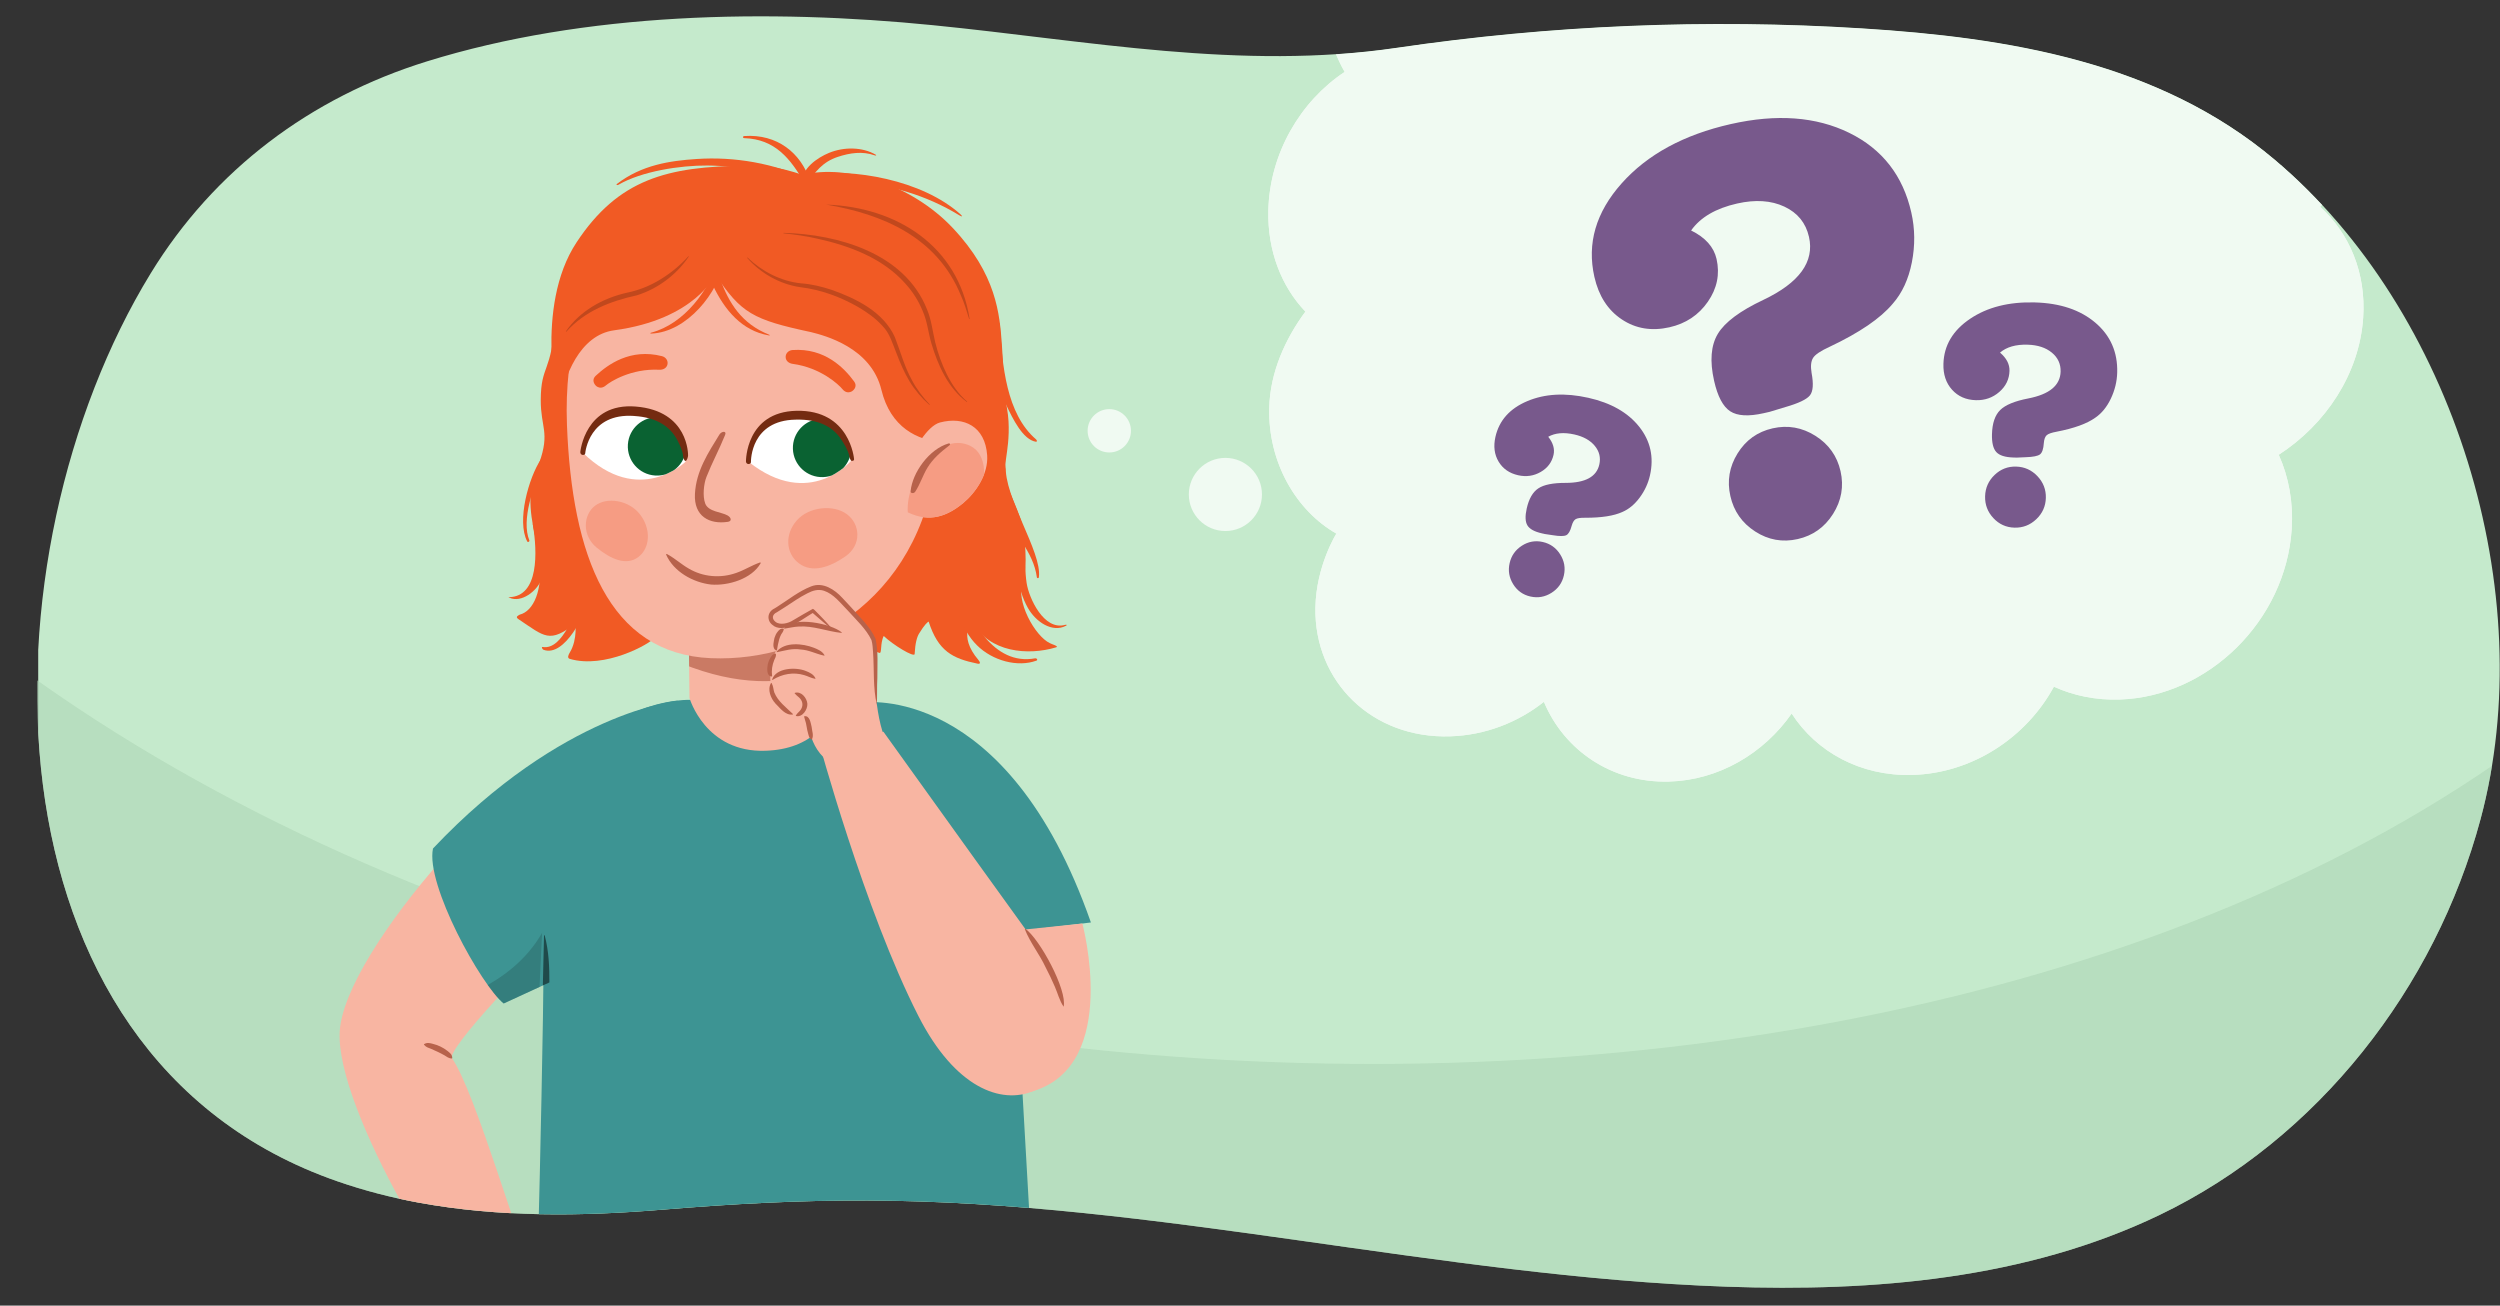 <?xml version="1.0" encoding="UTF-8"?><svg id="a" xmlns="http://www.w3.org/2000/svg" width="760" height="396.896" xmlns:xlink="http://www.w3.org/1999/xlink" viewBox="0 0 760 396.896"><rect x="0" y="0" width="760" height="396.896" fill="#333333" stroke="none"/><defs><clipPath id="b"><path d="M283.719,7.666c-50.055-4.988-105.606-4.01-153.982,11.011-35.319,10.967-64.65,32.922-83.964,64.479C-6.309,168.252-8.336,320.594,102.534,359.105c8.093,2.811,16.412,4.971,24.838,6.513,24.361,4.457,49.27,4.163,73.864,2.128,21.461-1.775,41.286-2.871,62.555-2.796,87.515,.309,173.593,23.097,261.053,26.202,44.897,1.594,91.158-2.341,131.654-21.792,48.193-23.148,83.817-69.041,97.594-120.35,18.406-68.551-7.975-154.422-62.544-200.448-35.246-29.728-80.998-37.143-125.521-39.935-47.179-2.958-94.665-.981-141.433,5.907-47.259,6.96-93.855-2.182-140.876-6.867Z" fill="none"/></clipPath><clipPath id="f"><path d="M166.289,405.327l72.83,2.85,72.831-2.85s1.754,79.633,13.641,133.991c-5.425,6.578-58.374,15.58-84.341,5.193l-2.132-32.456-2.13,32.456c-25.967,10.387-78.916,1.385-84.341-5.193,11.887-54.358,13.641-133.991,13.641-133.991Z" fill="#2e4970"/></clipPath><clipPath id="g"><path d="M246.127,167.28s2.727,21.654,9.143,44.159c-2.77,7.963-8.31,16.273-22.494,16.791-18.389,.672-23.178-16.057-23.178-16.057l-.484-43.452,37.014-1.44Z" fill="#f8b5a2"/></clipPath><clipPath id="h"><path d="M300.098,138.389c-.626-8.79-7.046-11.864-14.331-9.958-3.876,1.012-8.408,8.554-9.612,13.51-.429,1.764-2.655,12.635-.057,13.871,6.591,3.142,11.936,1.079,16.741-2.908,3.79-3.146,7.668-8.833,7.259-14.515Z" fill="#f8b5a2"/></clipPath><clipPath id="i"><path d="M208.415,140.368s-14.197,13.905-31.247-2.76c0,0,1.19-13.136,15.916-12.269,14.911,.882,15.331,15.028,15.331,15.028Z" fill="#fff"/></clipPath><clipPath id="j"><path d="M258.89,139.928s-12.712,15.273-31.366,.424c0,0-.149-13.19,14.586-13.82,14.924-.638,16.78,13.396,16.78,13.396Z" fill="#fff"/></clipPath><clipPath id="k"><path d="M205.958,213.017s-34.993,3.306-74.33,44.93c-2.287,10.978,14.637,41.624,21.498,47.113l35.7-16.453s35.967-31.965,17.132-75.59Z" fill="#3d9493"/></clipPath></defs><g clip-path="url(#b)"><g><rect x="11.616" y="-8.339" width="786.565" height="591.833" fill="#c5eacc"/><path d="M-15.722,186.207c226.358,186.226,672.358,183.226,837.996-10.866l-9.638,275.092S-17.364,425.432-17.364,421.432s1.642-162.451,1.642-235.226Z" fill="#add6b6" opacity=".6"/><g id="c" opacity=".74"><path d="M705.332,62.85c8.909,8.168,13.998,20.111,13.074,33.752-1.151,16.996-11.338,32.378-25.674,41.648,3.02,6.714,4.479,14.403,3.941,22.644-1.816,27.773-25.368,50.867-52.256,51.757-7.28,.241-14.057-1.178-20.037-3.9-8.368,15.448-24.831,26.334-43.055,26.83-15.765,.429-29.17-7.026-36.66-18.676-8.448,12.119-22.192,20.279-37.284,20.69-17.4,.474-31.866-9.499-38.034-24.244-7.874,6.242-17.818,10.153-28.479,10.492-23.84,.758-41.358-16.711-40.988-39.074,.211-12.766,6.376-22.554,6.376-22.554-12.188-6.95-20.801-21.589-20.409-38.212,.255-10.83,4.926-21.084,10.999-29.27-7.24-7.59-11.562-18.414-11.273-30.772,.404-17.284,9.726-33.168,23.203-42.096-4.446-7.818-6.91-17.437-6.641-28.084,.739-29.195,20.847-55.284,46.403-58.241,10.565-1.223,20.229,1.727,27.901,7.707,9.77-15.836,25.086-27.251,42.122-29.288s31.871,5.76,40.865,19.506c8.714-14.3,22.16-24.545,36.971-26.305,15.059-1.79,28.026,5.604,35.653,18.467,8.753-8.07,19.797-13.615,31.656-14.987,27.284-3.157,51.61,18.379,49.795,46.14-.7,10.702-8.092,19.432-14.297,28.053,15.474,7.323,25.229,22.76,23.96,41.508-.936,13.827-7.698,26.756-17.831,36.509Z" fill="#fff"/><path d="M705.332,62.85c8.909,8.168,13.998,20.111,13.074,33.752-1.151,16.996-11.338,32.378-25.674,41.648,3.02,6.714,4.479,14.403,3.941,22.644-1.816,27.773-25.368,50.867-52.256,51.757-7.28,.241-14.057-1.178-20.037-3.9-8.368,15.448-24.831,26.334-43.055,26.83-15.765,.429-29.17-7.026-36.66-18.676-8.448,12.119-22.192,20.279-37.284,20.69-17.4,.474-31.866-9.499-38.034-24.244-7.874,6.242-17.818,10.153-28.479,10.492-23.84,.758-41.358-16.711-40.988-39.074,.211-12.766,6.376-22.554,6.376-22.554-12.188-6.95-20.801-21.589-20.409-38.212,.255-10.83,4.926-21.084,10.999-29.27-7.24-7.59-11.562-18.414-11.273-30.772,.404-17.284,9.726-33.168,23.203-42.096-4.446-7.818-6.91-17.437-6.641-28.084,.739-29.195,20.847-55.284,46.403-58.241,10.565-1.223,20.229,1.727,27.901,7.707,9.77-15.836,25.086-27.251,42.122-29.288s31.871,5.76,40.865,19.506c8.714-14.3,22.16-24.545,36.971-26.305,15.059-1.79,28.026,5.604,35.653,18.467,8.753-8.07,25.686-22.111,37.631-23.529,27.482-3.262,48.467,21.426,46.638,49.278-.705,10.737-10.909,24.835-17.114,33.457,15.474,7.323,25.229,22.76,23.96,41.508-.936,13.827-7.698,26.756-17.831,36.509Z" fill="#fff"/></g><g><g id="d"><g id="e"><circle cx="247.231" cy="141.511" r="9.837" fill="#fff"/><circle cx="220.76" cy="145.949" r="6.194" fill="#fff"/></g></g><path d="M331.636,280.432l-29.854,3.587-39.337-70.44s43.576-6.331,69.191,66.853Z" fill="#3d9493"/><g><g><path d="M166.289,405.327l72.83,2.85,72.831-2.85s1.754,79.633,13.641,133.991c-5.425,6.578-58.374,15.58-84.341,5.193l-2.132-32.456-2.13,32.456c-25.967,10.387-78.916,1.385-84.341-5.193,11.887-54.358,13.641-133.991,13.641-133.991Z" fill="#2e4970"/><g clip-path="url(#f)"><path d="M306.685,388.895s-1.366,88.911,15.946,158.988" fill="none" stroke="#abb6c6" stroke-miterlimit="10" stroke-width="3.082"/><path d="M170.726,395.729s1.366,88.911-15.946,158.988" fill="none" stroke="#abb6c6" stroke-miterlimit="10" stroke-width="3.082"/></g></g><path d="M209.538,212.755s-44.634-1.317-44.182,58.768c.284,37.69-2.721,142.742-2.721,142.742,0,0,58.198,22.904,152.671-2.764,0,0-4.605-83.068-7.935-138.942-3.56-59.736-52.324-61.121-52.324-61.121l-45.509,1.317Z" fill="#3d9493"/><g><path d="M246.127,167.28s2.727,21.654,9.143,44.159c-2.77,7.963-8.31,16.273-22.494,16.791-18.389,.672-23.178-16.057-23.178-16.057l-.484-43.452,37.014-1.44Z" fill="#f8b5a2"/><g clip-path="url(#g)"><path d="M203.091,186.339l50.169-4.928,5.764,16.99s-19.189,18.209-55.126,1.871l-.807-13.932Z" fill="#b7624b" opacity=".7"/></g></g><g><g><path d="M221.534,71.724c-2.062-4.322-17.714-14.934-19.669-12.703-6.981,7.967-14.966,14.147-18.961,23.373-.379,.336-.76,.671-1.131,1.008-3.476,3.159-12.563,6.969-12.999,13.584-1.101,16.7-4.332,13.699-4.386,24.582-.042,8.406,2.858,9.796-.453,19.114-1.11,3.125-1.651,3.952-2.355,7.776-1.347,7.327,1.834,16.516,2.367,20.917,1.22,10.131-1.781,16.415-5.943,17.472-.334,.207-1.499,.637-.446,1.34,8.177,5.477,9.412,7.419,17.375,1.389-.119-.675,.761,4.66-1.678,8.725-.419,.697-.949,1.73-.034,2.002,10.599,3.108,24.297-4.449,25.991-6.597,4.563-3.731-.089-11.687-2.146-18.409,.183-1.419,.057-2.896-.066-4.84-.369-5.85,1.14-11.687,3.047-16.798,2.913-7.829,8.476-13.759,11.069-21.765,.565-1.747-.722-4.165-2.253-4.142,.254-.578,.459-1.199,.575-1.907,.333-2.003-1.172-3.905-2.896-3.924-.5-.005-.97,.083-1.423,.212,.011-.037,.022-.07,.031-.108,.636-2.365-2.309-3.719-3.558-2.276-.162,.183-.308,.377-.463,.566-.041-.183-.076-.367-.116-.544-1.031-4.832-1.394-8.454-.599-13.377,1.296-8.008,6.643-15.118,8.112-23.03,2.771-1.904,5.698-3.747,8.177-5.612,1.899-.873,3.86-1.735,5.925-2.602,1.008-.423,.283-1.883-1.094-3.429Z" fill="#f15a24"/><path d="M154.758,181.545c9.101-.21,8.623-13.74,7.223-22.119-.195-1.156,2.958-1.183,3.38-.223,2.513,5.7,1.179,11.95-.867,17.176-1.267,3.229-5.933,6.981-9.601,5.339-.27-.12-.473-.168-.135-.173Z" fill="#f15a24"/><path d="M164.961,196.677c6.188,1.11,10.114-11.407,12.318-16.136,.373-.795,1.885-.018,1.733,.949-.776,5.024-7.38,18.36-13.741,16.06-.456-.165-.749-.954-.31-.874Z" fill="#f15a24"/></g><g><path d="M253.187,146.116c.372-3.348,.924-6.649,.979-10.095,.089-5.568-.817-11.423-1.524-17.157,16.253-.567,35.729-9.75,52.005-9.995-.154,9.55,1.664,14.082,1.941,19.138,.279,5.087-.395,8.795-.757,11.459-1.082,7.972,1.607,9.984,4.389,18.278,1.534,4.581,2.159,15.144,.811,18.524-2.593,6.518,3.787,17.23,8.097,19.235,.345,.265,3.002,.966,1.911,1.292-8.503,2.558-20.328,1.607-25.471-7.766,.126-.551-4.585,4.05,1.892,11.635,.55,.646,.688,1.29-.265,1.095-7.66-1.568-11.995-3.83-14.891-12.805-.375,.195-1.224,.908-2.909,3.65-.623,1.019-1.159,2.795-1.347,6.212-.065,1.191-6.657-2.814-9.394-5.482-1.179,2.266-.445,5.655-1.421,5.11-.012-.003-.019-.016-.027-.02-10.302-3.15-14.525-6.998-17.805-16.797-3.968-11.861-.034-24.442,3.086-34.828,.118-.39,.381-.602,.701-.683Z" fill="#f15a24"/><path d="M309.84,166.087c.188-.983,1.769-.366,1.78,.586,.039,3.516-.062,6.991,.477,10.571,.695,4.595,5.25,14.52,11.672,12.714,.473-.135,.711,.049,.304,.265-4.17,2.221-9.213-1.156-11.618-5.455-3.333-5.943-3.715-12.823-2.616-18.681Z" fill="#f15a24"/><path d="M291.567,178.175c2.916,9.997,10.441,24.284,23.09,21.961,.525-.095,.931,.51,.417,.699-5.714,2.085-13.328,.046-18.081-4.675-4.961-4.93-6.298-11.845-7.694-18-.335-1.482,1.856-1.396,2.268,.016Z" fill="#f15a24"/></g><path d="M172.353,129.098c1.5,39.86,12.7,69.663,43.749,70.991,31.162,1.327,66.097-19.58,68.886-64.754,2.449-39.678-21.012-75.464-58.714-78.359-31.09-2.386-55.628,26.827-53.921,72.122Z" fill="#f8b5a2"/><path d="M218.683,132.131c.668-1.085,2.283-1.223,1.757,.072-1.93,4.756-3.959,8.406-5.687,12.809-.807,2.05-1.21,5.782-.373,8.042,.947,2.547,4.92,2.567,6.799,3.641,1.189,.676,1.306,1.758,.134,1.936-5.649,.866-10.406-1.672-10.054-8.464,.362-7.029,4.098-12.616,7.425-18.035Z" fill="#b7624b"/><path d="M175.257,73.706c-12.954,19.636-5.506,50.944-5.506,50.944,1.532-10.509,6.647-22.851,16.942-24.236,24.75-3.33,30.791-16.931,30.791-16.931,7.848,11.717,11.316,13.694,29.067,17.483,4.12,1.03,18.265,4.646,21.399,17.557,5.521,22.746,32.332,16.004,37.139,11.52,0,0,.164-16.36-.522-25.418-.686-9.058-1.54-21.169-15.03-35.431-12.306-13.012-32.106-19.419-45.478-16.027-7.832-2.61-11.984-2.829-17.251-2.79-24.003,.18-38.87,4.104-51.552,23.329Z" fill="#f15a24"/><path d="M180.87,153.756c-3.625,2.802-3.986,9.045,.556,12.751,4.298,3.501,9.052,5.594,12.677,2.793,3.623-2.8,3.829-8.591,.45-12.933-3.372-4.342-10.06-5.41-13.683-2.611Z" fill="#f69c83"/><path d="M257.472,156.328c4.068,3.03,4.542,9.35-.492,12.831-4.757,3.289-10.035,5.133-14.103,2.101-4.07-3.029-4.36-8.881-.636-13.073,3.719-4.19,11.161-4.887,15.231-1.859Z" fill="#f69c83"/><path d="M257.276,119.167c.87,.292,1.597-.134,1.781-.258,.166-.107,1.824-1.283,.565-2.984-2.943-3.982-8.799-10.192-18.694-9.515-1.158,.078-2.098,.949-2.091,2.11,.004,1.159,.96,1.935,2.108,2.09,8.588,1.154,14.078,6.367,15.125,7.656,.404,.5,.817,.772,1.205,.9Z" fill="#f15a24"/><path d="M182.844,117.83c-.911,.128-1.55-.424-1.707-.58-.143-.138-1.555-1.595-.012-3.036,3.627-3.376,10.517-8.413,20.124-5.939,1.124,.29,1.886,1.319,1.669,2.459-.217,1.139-1.3,1.726-2.458,1.67-8.654-.438-15.004,3.684-16.266,4.76-.491,.419-.948,.61-1.35,.667Z" fill="#f15a24"/><g><path d="M300.098,138.389c-.626-8.79-7.046-11.864-14.331-9.958-3.876,1.012-8.408,8.554-9.612,13.51-.429,1.764-2.655,12.635-.057,13.871,6.591,3.142,11.936,1.079,16.741-2.908,3.79-3.146,7.668-8.833,7.259-14.515Z" fill="#f8b5a2"/><g clip-path="url(#h)"><path d="M295.9,136.101c4.385,2.983,4.681,11.946-.987,18.69-5.365,6.375-11.254,10.837-15.641,7.855-4.385-2.984-4.447-11.297-.249-18.652,5.552-9.727,12.49-10.872,16.877-7.893Z" fill="#f69c83"/><path d="M288.397,134.8c-5.959,1.693-11.09,8.987-11.561,14.516-.064,.755,1.013,.744,1.378,.187,1.52-2.305,2.29-4.951,3.729-7.318,1.712-2.815,4.078-4.799,6.726-6.836,.319-.245,.106-.656-.272-.548Z" fill="#b7624b"/></g></g><path d="M302.195,98.225c.137-1.408,1.699-.747,1.774,.603,.679,12.138,1.947,26.973,10.985,34.739,.372,.32,.343,.788-.053,.722-3.933-.653-6.946-6.827-9.032-11.225-3.456-7.296-4.41-17.2-3.675-24.837Z" fill="#f15a24"/><path d="M246.38,55.183c-1.181-.152-2.019-1.886-.734-2.085,13.433-2.078,34.685,1.541,46.385,12.089,.628,.563,.51,.822-.337,.302-21.292-13.051-42.696-9.968-45.314-10.306Z" fill="#f15a24"/><path d="M211.767,48.335c11.35-.757,23.537,1.184,35.023,6.618,1.298,.614,.674,2.492-.698,1.959-10.329-4.02-20.437-6.505-31.008-6.592-8.389-.068-20.058,1.766-27.061,5.841-.413,.24-.825,.022-.455-.262,7.572-5.803,16.17-7.03,24.198-7.564Z" fill="#f15a24"/><path d="M252.055,46.462c4.582-1.874,10.135-1.776,14.129,.544,.356,.206,.149,.379-.303,.219-3.723-1.321-7.529-.743-11.229,.479-4.546,1.5-6.9,4.565-9.45,8.332-.432,.638-1.465,.42-1.474-.4-.055-4.375,4.659-7.672,8.327-9.174Z" fill="#f15a24"/><path d="M226.303,41.356c9.901-.674,17.156,5.076,19.947,13.604,.287,.876-1.265,1.392-1.712,.617-4.298-7.427-8.956-13.266-18.235-13.575-.584-.02-.571-.609,0-.647Z" fill="#f15a24"/><path d="M211.608,62.956c6.783,13.713,5.527,32.169,22.202,38.789,.373,.148,.254,.279-.165,.206-16.163-2.827-21.031-24.896-23.796-38.444-.215-1.052,1.303-1.476,1.76-.551Z" fill="#f15a24"/><path d="M197.986,101.116c10.087-2.669,17.693-12.967,20.636-22.644,.333-1.089,1.818-.531,1.632,.519-1.774,10.019-11.42,21.941-22.195,22.419-.472,.021-.496-.183-.073-.294Z" fill="#f15a24"/><path d="M227.229,78.277c4.42,4.243,10.174,7.22,16.246,7.857,3.165,.208,6.377,.995,9.409,2.001,7.488,2.666,15.703,6.701,19.152,14.362,1.711,4.346,2.887,8.937,5.155,12.994,1.412,2.759,3.337,5.238,5.454,7.499l-.102,.116c-2.354-2.083-4.423-4.497-6.05-7.192-1.632-2.694-2.847-5.61-3.973-8.535-1.182-2.891-2.006-6.016-4.23-8.273-2.09-2.317-4.666-4.157-7.356-5.734-5.409-3.115-11.404-5.315-17.625-6.065-6.249-.902-12.061-4.201-16.201-8.934l.121-.096h0Z" fill="#c1481d"/><path d="M209.398,77.987c-3.709,5.513-9.427,9.823-15.82,11.799-8.059,1.768-15.777,4.763-21.446,11.075l-.126-.089c4.249-6.228,11.211-10.096,18.452-11.76,3.643-.728,7.121-2.119,10.285-4.055,3.166-1.922,6.069-4.308,8.537-7.069l.119,.098h0Z" fill="#c1481d"/><path d="M238.174,70.784c16.729,.443,36.838,6.223,43.599,23.176,1.383,3.227,1.724,6.729,2.53,10.11,.849,3.36,1.998,6.654,3.549,9.754,1.548,3.09,3.537,6.014,6.173,8.27l-.099,.118c-5.73-4.246-8.799-11.172-10.794-17.847-.946-3.288-1.257-6.75-2.665-9.884-1.263-3.079-3.073-5.91-5.319-8.353-6.803-7.64-16.912-11.437-26.725-13.583-3.36-.776-6.79-1.272-10.248-1.605v-.154h-.001Z" fill="#c1481d"/><path d="M251.155,62.195c21.421,.747,40.114,12.527,43.609,34.741l-.152,.026c-.751-2.371-1.443-4.863-2.492-7.11-7.144-17.641-23.57-24.727-40.965-27.657h0Z" fill="#c1481d"/><g><path d="M208.415,140.368s-14.197,13.905-31.247-2.76c0,0,1.19-13.136,15.916-12.269,14.911,.882,15.331,15.028,15.331,15.028Z" fill="#fff"/><g clip-path="url(#i)"><path d="M190.877,135.101c-.333,4.894,3.364,9.128,8.258,9.458,4.892,.331,9.126-3.365,9.459-8.259,.329-4.892-3.365-9.127-8.258-9.458-4.896-.331-9.129,3.367-9.459,8.259Z" fill="#0a6232"/></g></g><path d="M208.371,140.116h.031c.417,0,.76-1.196,.772-1.616,.004-.145,.295-13.605-15.923-14.912-15.368-1.217-16.822,13.69-16.837,13.83-.034,.416,.273,.844,.688,.881,.418,.005,.767-.046,.803-.46,.047-.516,1.262-12.308,14.796-11.393,.095,.007,.195,.024,.292,.029,6.238,.423,10.602,2.862,12.955,7.391,1.76,3.388,1.707,4.657,1.704,4.689-.007,.407,.315,1.561,.717,1.561Z" fill="#742b11"/><g><path d="M258.89,139.928s-12.712,15.273-31.366,.424c0,0-.149-13.19,14.586-13.82,14.924-.638,16.78,13.396,16.78,13.396Z" fill="#fff"/><g clip-path="url(#j)"><path d="M241.042,136.472c.168,4.9,4.276,8.738,9.176,8.569,4.903-.166,8.74-4.274,8.572-9.175-.168-4.902-4.274-8.739-9.176-8.571-4.903,.166-8.738,4.275-8.572,9.177Z" fill="#0a6232"/></g></g><path d="M258.902,140.116h.033c.417,0,.733-.112,.703-.528-.009-.145-1.247-15.054-17.518-14.707-15.41,.349-15.354,15.27-15.35,15.412,.004,.417,.35,.786,.765,.779,.415-.034,.757-.189,.751-.605-.008-.519-.003-12.653,13.56-12.896,.095-.002,.196-.004,.292-.006,6.254-.113,10.836,1.824,13.641,6.094,2.095,3.189,2.355,4.694,2.353,4.725,.035,.407,.373,1.731,.771,1.731Z" fill="#742b11"/><path d="M164.441,139.627c.437-.658,1.002,1.567,.644,2.249-2.908,5.537-6.68,16.246-4.166,22.395,.154,.379-.45,.698-.645,.33-3.265-6.202,.45-19.4,4.167-24.975Z" fill="#f15a24"/><path d="M305.759,141.344c-.691,9.813,11.087,26.451,10.059,34.131-.054,.396-.567,.398-.619,0-.986-7.607-7.133-13.88-11.209-20.187-.496-.768,1.834-14.866,1.769-13.944Z" fill="#f15a24"/></g></g><g><path d="M329.038,280.745s11.549,42.734-14.74,50.881c-19.84,6.148-21.197-47.129-21.197-47.129l35.936-3.752Z" fill="#f8b5a2"/><path d="M268.572,222.46s55.76,77.787,55.612,77.038c-1.463-3.863,10.425,23.485-9.885,32.127-9.983,4.248-23.969-.95-35.073-22.694-16.505-32.322-30.533-84.293-30.533-84.293l19.879-2.179Z" fill="#f8b5a2"/><g><path d="M252.955,191.147c-4.028-1.425-9.064-2.48-11.073-1.892-5.381,1.575-5.631,5.094-5.849,8.15-2.36,5.653-3.072,13.097,1.44,17.464,.79,.765,1.754,1.397,2.791,1.898,1.838,.888,2.415,.631,3.397,.364,3.528,2.606,.724,10.941,11.519,16.529,3.956,2.087,21.403-.068,15.984-5.642-4.755-4.89-5.877-22.705-4.995-28.982,.526-3.744-6.399-5.478-13.214-7.889Z" fill="#f8b5a2"/><path d="M235.484,185.742c3.293-1.914,7.365-5.177,11.005-6.661,4.133-1.685,7.319,1.297,9.741,3.896,3.51,3.766,6.642,6.833,9.219,11.156,.829,1.391,1.215,8.408-.464,9.156-2.209,.985-5.325-4.864-6.523-6.26-3.209-3.74-11.212-11.258-11.358-11.331-2.057,1.239-4.147,2.49-6.222,3.726-1.367,.814-4.393,1.34-5.62,.065-1.192-.926-1.535-2.725,.222-3.747Z" fill="#f8b5a2"/><path d="M250.54,199.316c-2.52-.531-4.587-1.727-7.15-1.869-2.548-.415-4.677,.321-7.203,.818-.082,.017-.149-.085-.099-.155,2.542-3.086,7.972-2.488,11.32-1.197,1.205,.494,2.507,1.004,3.239,2.252,.044,.071-.023,.168-.106,.15h0Z" fill="#b7624b"/><path d="M247.79,206.358c-1.297-.235-2.196-.809-3.296-1.115-3.312-1.01-6.724-.364-9.633,1.45-.071,.045-.171-.025-.149-.108,1.176-3.612,7.224-3.842,10.211-2.625,1.163,.449,2.403,1.008,2.982,2.255,.035,.074-.034,.162-.115,.143h0Z" fill="#b7624b"/><path d="M241.937,217.494c.512-.826,1.053-1.114,1.451-1.69,.791-1.124,.728-2.425-.172-3.465-.458-.522-1.014-.809-1.621-1.539-.049-.056-.025-.148,.045-.174,1.923-.588,3.665,1.534,3.804,3.339,.085,1.751-1.526,4.179-3.449,3.703-.073-.022-.103-.113-.058-.174h0Z" fill="#b7624b"/><path d="M238.4,190.95c2.981-3.697,14.207-1.405,17.478,1.281,.065,.058,.021,.175-.069,.17-4.408-.449-8.559-2.241-13.036-1.928-1.455,.065-2.729,.413-4.284,.633-.083,.015-.145-.093-.089-.157h0Z" fill="#b7624b"/><path d="M252.823,191.281c-1.956-1.605-3.954-3.388-5.881-5.03-.026-.016-.108-.095-.133-.112,.011,.068,.529,.004,.57,.014-2.409,1.446-4.627,3.096-7.188,4.286-1.756,.557-3.888,.878-5.404-.491-1.665-1.28-1.658-3.891,.695-5.001l.825-.513c3.354-2.118,6.509-4.704,10.291-6.175,3.564-1.417,7.147,.956,9.451,3.479l2.708,2.902c2.656,3.049,5.704,5.747,7.41,9.554,.882,4.018,.525,7.98,.545,12.01-.155,2.636,0,5.441-.167,7.987-1.19-5.11-.763-10.66-1.131-15.853-.084-1.282-.164-2.635-.487-3.746-1.608-3.39-4.676-6.169-7.199-8.99-2.297-2.31-4.208-4.975-7.231-6.009-1.792-.57-3.419-.082-5.13,.813-2.284,1.16-4.443,2.657-6.648,4.11-.535,.353-1.992,1.288-2.533,1.604-1.41,.632-1.68,1.937-.443,2.907,1.35,1.107,3.927,.485,5.379-.484,1.981-1.18,3.977-2.335,5.991-3.459,.182,.103,.396,.232,.534,.386,.741,.708,1.904,1.95,2.629,2.695,.917,.971,1.812,1.964,2.678,2.984,.071,.081-.045,.203-.129,.131h0Z" fill="#b7624b"/><path d="M234.573,207.655c.567,1.039,.512,1.985,.821,2.868,1.113,2.722,3.563,4.499,5.646,6.524,.059,.055,.028,.161-.051,.176-2.291,.302-3.85-1.987-5.287-3.386-1.391-1.54-2.498-4.197-1.312-6.192,.043-.067,.148-.062,.183,.009h0Z" fill="#b7624b"/><path d="M244.543,217.733c1.653-.245,1.906,2.129,2.193,3.233,.098,1.242,.73,2.647,.067,3.841-.039,.062-.126,.075-.182,.027-.683-.529-.757-1.139-.925-1.741-.463-1.396-.484-2.985-1-4.321-.08-.236-.121-.475-.239-.885-.019-.066,.019-.134,.085-.154h0Z" fill="#b7624b"/><path d="M238.275,191.283c-.16,.822-.524,1.075-.789,1.568-.53,.974-.775,2.049-1.005,3.155-.087,.454-.102,.719-.198,1.131-.014,.201-.043,.575-.306,.643-.069,.02-.105-.083-.136-.123-.089-.139-.215-.099-.333-.225-.726-.938-.271-2.433-.068-3.515,.203-.636,.487-1.279,.924-1.823,.414-.521,.929-1.157,1.816-.969,.071,.015,.114,.088,.095,.157h0Z" fill="#b7624b"/><path d="M235.893,198.823c.074,.861-.3,1.245-.508,1.796-.647,1.599-.9,3.185-.659,4.904,.011,.068-.038,.133-.107,.139-1.719-.114-1.411-2.586-1.21-3.762,.169-.663,.409-1.312,.769-1.893,.353-.565,.687-1.22,1.576-1.305,.072-.007,.135,.049,.138,.121h0Z" fill="#b7624b"/></g><path d="M311.724,282.365c4.324,3.047,12.769,18.589,11.622,23.679-1.293-1.888-1.792-4.104-2.683-6.106-.869-1.991-1.779-3.967-2.804-5.89-1.874-4.019-4.649-7.387-6.31-11.547-.039-.099,.085-.201,.174-.135h0Z" fill="#b7624b"/></g><path d="M231.239,171.228c-2.723,4.757-9.832,6.888-15.055,6.478-5.47-.613-11.415-3.915-13.668-9.072-.056-.141,.106-.287,.239-.209,2.494,1.36,4.344,3.115,6.574,4.393,4.361,2.597,9.689,3.057,14.494,1.348,2.521-.868,4.625-2.272,7.21-3.173,.135-.055,.28,.107,.205,.235h0Z" fill="#b7624b"/><g><path d="M182.857,221.812c-25.152,8.055-78.197,67.095-79.588,91.786-1.313,23.31,34.414,82.937,49.956,95.747,6.727,5.538,15.295-5.848,11.475-14.729-7.163-16.653-20.123-62.562-27.292-72.906-1.685-2.519,23.588-29.885,39.69-43.775" fill="#f8b5a2"/><g><path d="M187.725,398.003c2.597,4.841,9.367,1.367,6.669-3.529-3.3-5.988-10.271-7.64-16.605-7.932-3.016-.139-7.696,.751-9.609,3.31-1.575,.665-2.988,1.864-4.036,3.278-.386,.521-.839,1.225-1.315,2.043-.068,.014-.134,.018-.203,.036-3.842,1.024-9.369,4.558-9.587,8.781-.905-.278-2.197,.321-1.938,1.45,1.237,5.381,6.317,9.778,11.958,9.686,.145-.002,.288-.023,.433-.032,2.744,.438,5.448-1.375,7.553-3.423,.202-.12,.397-.255,.595-.384,.339,.622,.65,1.263,.935,1.92,.599,1.538,1.135,3.106,1.543,4.766,.633,2.578,4.164,2.339,5.401,.514,.101,.335,.201,.67,.303,1.002,1.14,3.698,7.563,2.311,6.681-1.544-.458-2.003-.979-3.983-1.636-5.882,2.531,1.69,6.873-.913,5.897-4.758-1.065-4.193-5.363-10.685-10.325-13.304,2.811,.565,5.908,1.432,7.288,4.003Z" fill="#f8b5a2"/><path d="M180.481,394.348c-2.115-.807-4.407-1.689-6.64-.883-.724,.227-1.436,.539-2.23,.806l-.083-.116c1.567-2.058,4.68-2.478,7.053-1.652,.807,.237,1.567,.57,2.303,.928l-.404,.917h0Z" fill="#b7624b"/></g><path d="M137.326,321.784c-1.065-.064-1.526-.582-2.205-.958-.656-.375-1.332-.72-2.017-1.049-.685-.33-1.378-.653-2.087-.942-.72-.293-1.434-.42-2.106-1.213-.06-.065-.044-.172,.032-.218,.914-.558,1.761-.297,2.568-.099,.817,.203,1.616,.475,2.376,.841,.759,.366,1.483,.812,2.151,1.341,.642,.529,1.432,1.031,1.452,2.149,.002,.088-.076,.158-.163,.148h0Z" fill="#b7624b"/></g><path d="M133,260.691c11.319,10.813,21.17,37.359,20.126,42.996l10.063-14.637-22.87-32.476-7.318,4.117Z" fill="#b7624b" opacity=".7"/><g><path d="M205.958,213.017s-34.993,3.306-74.33,44.93c-2.287,10.978,14.637,41.624,21.498,47.113l35.7-16.453s35.967-31.965,17.132-75.59Z" fill="#3d9493"/><g clip-path="url(#k)"><path d="M164.85,313.228c.038-7.204,.304-21.699,.532-28.897l.2,.004c1.265,4.787,1.448,9.595,1.436,14.48-.162,4.884-.518,9.681-1.967,14.417l-.2-.004h0Z" fill="#1f4a4a"/><path d="M134.233,305.033s20.873-4.382,30.567-21.463l-1.154,24.234-31.26,18.23,1.846-21.001Z" fill="#1f4a4a" opacity=".3"/></g></g></g><circle cx="372.519" cy="150.315" r="11.118" fill="#fff" opacity=".74"/><circle cx="337.225" cy="130.962" r="6.588" fill="#fff" opacity=".74"/></g></g><path d="M616.385,104.781c-3.583-.099-6.375,.703-8.378,2.408,1.973,1.685,2.934,3.537,2.878,5.555-.07,2.54-1.108,4.68-3.111,6.417-2.004,1.738-4.374,2.568-7.11,2.492-2.997-.083-5.412-1.143-7.245-3.184-1.835-2.038-2.707-4.654-2.619-7.846,.155-5.602,2.856-10.172,8.105-13.709,5.247-3.537,11.812-5.198,19.695-4.979,7.685,.213,13.822,2.275,18.407,6.181,4.585,3.908,6.792,8.957,6.621,15.144-.076,2.737-.721,5.375-1.931,7.916-1.213,2.543-2.781,4.47-4.708,5.785-2.528,1.822-6.446,3.244-11.755,4.27-1.572,.283-2.593,.646-3.061,1.089s-.752,1.218-.846,2.323c-.116,1.823-.508,2.985-1.173,3.488-.666,.504-2.108,.79-4.326,.858l-2.741,.12-.977-.027c-2.541-.07-4.286-.623-5.235-1.661-.949-1.036-1.388-2.857-1.315-5.463,.092-3.321,.925-5.758,2.5-7.313,1.575-1.553,4.427-2.729,8.556-3.527,6.423-1.255,9.692-3.968,9.808-8.138,.065-2.344-.827-4.276-2.675-5.794-1.85-1.518-4.304-2.319-7.365-2.404Zm-3.986,55.626c-2.54-.07-4.682-1.044-6.421-2.916-1.742-1.873-2.576-4.081-2.506-6.621,.07-2.541,1.025-4.697,2.868-6.472,1.841-1.773,4.033-2.626,6.573-2.556,2.541,.07,4.697,1.044,6.471,2.917,1.772,1.875,2.625,4.081,2.554,6.622-.07,2.54-1.044,4.698-2.917,6.471-1.875,1.772-4.081,2.625-6.622,2.554Z" fill="#78598c"/><path d="M478.615,132.082c-3.201-.718-5.85-.488-7.949,.692,1.476,1.86,2.014,3.692,1.61,5.495-.509,2.269-1.817,4.009-3.921,5.217-2.105,1.209-4.38,1.538-6.824,.99-2.678-.601-4.661-1.977-5.949-4.132-1.291-2.153-1.614-4.656-.975-7.507,1.123-5.005,4.352-8.635,9.688-10.891,5.334-2.256,11.523-2.595,18.565-1.014,6.866,1.541,12.016,4.47,15.449,8.785,3.432,4.316,4.528,9.238,3.288,14.766-.549,2.445-1.591,4.702-3.124,6.772-1.536,2.071-3.283,3.527-5.244,4.37-2.591,1.192-6.359,1.782-11.309,1.772-1.462-.022-2.443,.125-2.941,.44s-.889,.962-1.168,1.938c-.425,1.617-.98,2.592-1.666,2.927-.687,.336-2.032,.339-4.036,.011l-2.483-.374-.873-.196c-2.27-.509-3.74-1.312-4.41-2.412-.671-1.097-.745-2.81-.222-5.138,.666-2.967,1.842-5.01,3.53-6.13,1.687-1.118,4.456-1.674,8.305-1.666,5.99,0,9.403-1.863,10.239-5.588,.47-2.094,.008-3.986-1.385-5.674-1.395-1.688-3.459-2.839-6.194-3.453Zm-13.348,49.266c-2.269-.509-4.022-1.759-5.256-3.747-1.236-1.988-1.597-4.118-1.088-6.387,.509-2.27,1.745-4.039,3.713-5.31,1.965-1.269,4.084-1.651,6.353-1.141s4.036,1.763,5.3,3.756c1.262,1.995,1.641,4.127,1.131,6.397s-1.763,4.037-3.756,5.3c-1.995,1.262-4.127,1.641-6.397,1.131Z" fill="#78598c"/><path d="M528.078,61.872c-6.498,1.47-11.157,4.199-13.98,8.192,4.328,2.126,6.911,5.02,7.739,8.68,1.042,4.606,.159,8.937-2.65,12.987-2.809,4.052-6.695,6.637-11.656,7.759-5.435,1.23-10.273,.432-14.513-2.4-4.243-2.826-7.017-7.135-8.326-12.923-2.298-10.16,.463-19.632,8.287-28.418,7.821-8.783,18.88-14.796,33.175-18.03,13.937-3.153,25.938-2.264,35.993,2.661,10.055,4.929,16.354,13.005,18.892,24.225,1.123,4.963,1.175,10.012,.166,15.144-1.013,5.137-2.952,9.33-5.815,12.584-3.715,4.444-10.115,8.808-19.203,13.099-2.701,1.233-4.373,2.357-5.011,3.369s-.794,2.539-.455,4.572c.629,3.336,.46,5.61-.507,6.821-.968,1.214-3.433,2.392-7.395,3.536l-4.881,1.477-1.772,.401c-4.608,1.042-8.004,.85-10.191-.583-2.186-1.428-3.814-4.507-4.883-9.233-1.363-6.024-.983-10.795,1.137-14.32,2.121-3.521,6.717-6.951,13.785-10.289,10.989-5.216,15.628-11.606,13.918-19.169-.962-4.252-3.457-7.32-7.483-9.203-4.029-1.883-8.819-2.196-14.37-.94Zm18.419,102.006c-4.606,1.042-8.911,.275-12.905-2.296-4-2.571-6.517-6.164-7.559-10.77-1.042-4.608-.316-8.931,2.187-12.975,2.499-4.04,6.054-6.585,10.66-7.627,4.608-1.042,8.939-.281,12.995,2.275,4.054,2.561,6.605,6.142,7.647,10.75,1.042,4.606,.282,8.94-2.275,12.995-2.561,4.054-6.142,6.605-10.75,7.647Z" fill="#78598c"/></svg>